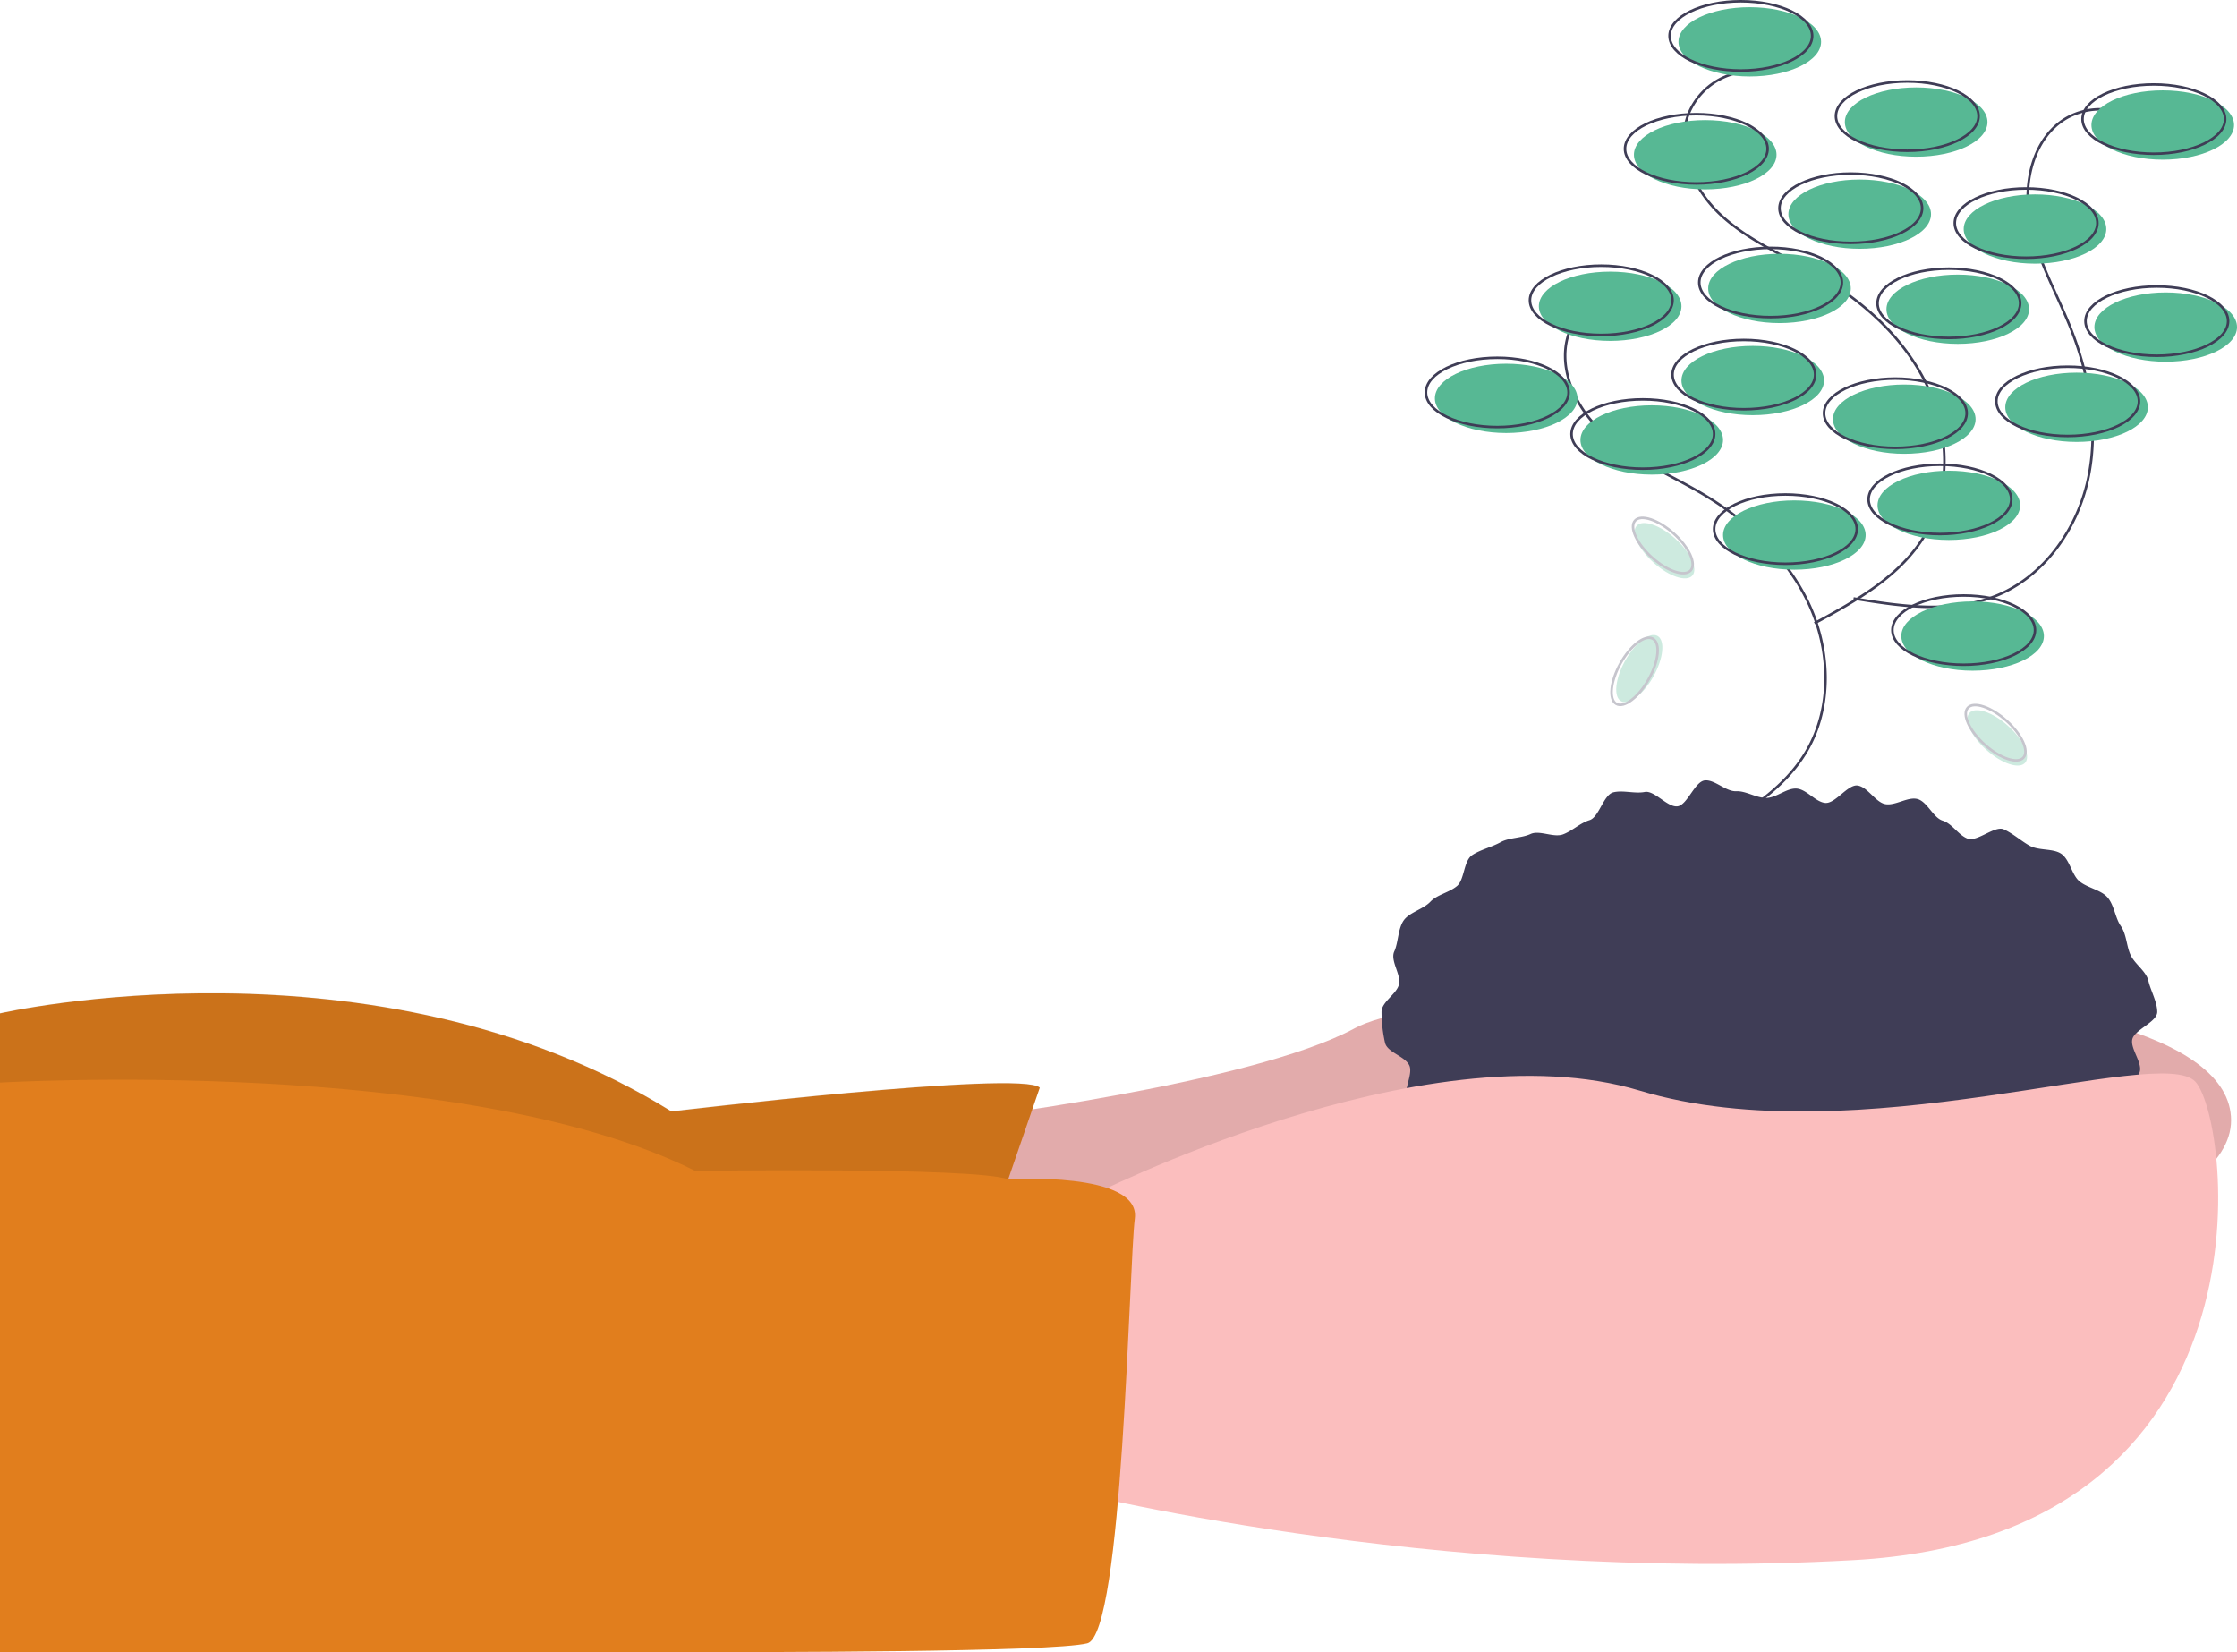 <?xml version="1.0" encoding="UTF-8"?>
<svg xmlns="http://www.w3.org/2000/svg" xmlns:xlink="http://www.w3.org/1999/xlink" data-name="Layer 1" width="886" height="654.301" viewBox="0 0 886 654.301">
  <title>environment1</title>
  <path d="M534.697,566.284s117.663-14.12,158.845-36.475,347.105-32.946,347.105,36.475S688.835,666.298,688.835,666.298L504.105,655.708Z" transform="translate(-157 -122.599)" fill="#fbbebe"></path>
  <path d="M534.697,566.284s117.663-14.12,158.845-36.475,347.105-32.946,347.105,36.475S688.835,666.298,688.835,666.298L504.105,655.708Z" transform="translate(-157 -122.599)" opacity="0.1"></path>
  <path d="M568.819,553.341l-24.709,71.774L157,629.822V523.926s148.255-34.122,265.918,38.829C422.918,562.754,561.76,546.282,568.819,553.341Z" transform="translate(-157 -122.599)" fill="#e17e1d"></path>
  <path d="M568.819,553.226,544.11,625,157,629.707V523.81s148.255-34.122,265.918,38.829C422.918,562.639,561.76,546.166,568.819,553.226Z" transform="translate(-157 -122.599)" opacity="0.1"></path>
  <path d="M1011.404,523.337c0,4.01-8.993,6.987-9.877,10.856-.877,3.837,4.466,9.672,2.775,13.336a72.563,72.563,0,0,1-6.172,10.733c-2.215,3.171-9.057,2.708-11.862,5.682a94.319,94.319,0,0,1-8.712,7.576c-2.977,2.476-7.01,2.995-10.395,5.274-3.219,2.167-2.829,10.116-6.389,12.089-3.402,1.886-8.61.369-12.3,2.064-3.542,1.627-5.41,7.511-9.197,8.95-3.652,1.388-8.173.79-12.034,1.992-3.737,1.163-7.918.974-11.834,1.954-3.803.951-6.707,6.651-10.662,7.419-3.854.749-8.371-1.248-12.356-.681-3.892.554-8.418-4.372-12.421-3.999-3.918.365-7.611,2.645-11.624,2.829-3.935.181-7.825,1.914-11.839,1.914-4.013,0-8.155,3.765-12.089,3.585-4.013-.184-7.646-5.891-11.564-6.256-4.004-.373-8.779,5.589-12.671,5.035-3.985-.567-7.141-6.402-10.995-7.151-3.957-.769-9.067,3.402-12.87,2.451-3.916-.979-6.241-7.768-9.978-8.931-3.861-1.202-8.647.426-12.299-.962-3.788-1.439-8.402-1.208-11.944-2.835-3.69-1.695-6.339-5.706-9.742-7.591-3.56-1.973-5.202-6.867-8.421-9.035-3.385-2.279-8.543-1.988-11.52-4.464-3.143-2.614-9.032-2.75-11.684-5.563-2.805-2.974-3.94-7.969-6.155-11.141-2.333-3.34,2.245-10.403.617-13.933-1.69-3.664-8.756-5.152-9.632-8.989a56.435,56.435,0,0,1-1.384-12.207c0-4.01,6.043-7.075,6.927-10.943.877-3.837-3.571-9.348-1.88-13.012,1.629-3.531,1.421-8.959,3.754-12.3,2.215-3.171,7.742-4.415,10.548-7.389,2.652-2.812,7.4-3.596,10.543-6.21,2.977-2.476,2.598-9.942,5.983-12.221,3.219-2.167,7.712-3.156,11.273-5.129,3.402-1.886,8.217-1.568,11.907-3.263,3.542-1.627,9.091,1.579,12.877.14,3.652-1.388,6.614-4.421,10.476-5.623,3.737-1.163,5.493-10.035,9.409-11.014,3.803-.951,8.481.628,12.437-.141,3.854-.749,9.04,6.251,13.025,5.684,3.892-.554,6.802-9.898,10.806-10.27,3.918-.365,8.337,4.475,12.349,4.29,3.935-.181,7.886,2.655,11.9,2.655,4.013,0,8.012-3.892,11.946-3.711,4.013.184,7.551,5.327,11.469,5.692,4.004.373,8.919-7.45,12.811-6.896,3.985.567,7.064,6.614,10.918,7.363,3.957.769,8.912-2.986,12.716-2.034,3.916.979,6.273,7.407,10.01,8.57,3.861,1.202,6.24,5.736,9.892,7.124,3.788,1.439,10.823-5.294,14.366-3.667,3.69,1.695,6.878,4.628,10.28,6.514,3.56,1.973,9.22.981,12.439,3.148,3.385,2.279,4.218,8.398,7.195,10.874,3.143,2.614,8.327,3.401,10.98,6.213,2.805,2.974,3.195,8.304,5.41,11.476,2.333,3.34,2.26,7.969,3.888,11.499,1.69,3.664,6.202,6.435,7.078,10.271C1008.786,514.895,1011.404,519.328,1011.404,523.337Z" transform="translate(-157 -122.599)" fill="#3f3d56"></path>
  <path d="M587.645,596.877S720.604,528.632,806.498,554.518s205.91-18.826,220.029-3.53,34.122,180.024-135.312,189.437-314.159-28.239-314.159-28.239Z" transform="translate(-157 -122.599)" fill="#fbbebe"></path>
  <path d="M556.334,589.609S608.825,586.287,606.471,605.113s-4.707,164.728-18.826,168.258-125.899,3.53-171.788,3.53H157V551.326s183.554-10.928,275.331,34.961C432.331,586.287,542.672,584.694,556.334,589.609Z" transform="translate(-157 -122.599)" fill="#e17e1d"></path>
  <path d="M802.239,236.779a27.041,27.041,0,0,0-23.309,16.297c-5.828,14.089,1.676,30.638,12.942,40.912s25.737,16.146,38.886,23.865c17.661,10.368,33.53,24.76,42.367,43.234s9.776,41.359-.611,59.008c-9.641,16.381-27.171,26.186-43.891,35.228" transform="translate(-157 -122.599)" fill="none" stroke="#3f3d56" stroke-miterlimit="10"></path>
  <path d="M849.304,150.885a27.041,27.041,0,0,0-23.309,16.297c-5.828,14.089,1.676,30.638,12.942,40.912s25.737,16.146,38.886,23.865c17.661,10.368,33.53,24.76,42.367,43.234s9.776,41.359-.611,59.008c-9.641,16.381-27.171,26.186-43.891,35.228" transform="translate(-157 -122.599)" fill="none" stroke="#3f3d56" stroke-miterlimit="10"></path>
  <path d="M1004.051,170.64a27.041,27.041,0,0,0-28.408-1.382c-13.233,7.572-17.431,25.252-14.812,40.272s10.467,28.523,16.138,42.675c7.618,19.009,11.356,40.104,7.034,60.122s-17.588,38.688-36.606,46.285c-17.652,7.051-37.515,4.072-56.271.987" transform="translate(-157 -122.599)" fill="none" stroke="#3f3d56" stroke-miterlimit="10"></path>
  <ellipse cx="710.683" cy="211.889" rx="28.239" ry="13.716" fill="#57b894"></ellipse>
  <ellipse cx="707.153" cy="209.536" rx="28.239" ry="13.716" fill="none" stroke="#3f3d56" stroke-miterlimit="10"></ellipse>
  <ellipse cx="771.867" cy="200.123" rx="28.239" ry="13.716" fill="#57b894"></ellipse>
  <ellipse cx="768.337" cy="197.77" rx="28.239" ry="13.716" fill="none" stroke="#3f3d56" stroke-miterlimit="10"></ellipse>
  <ellipse cx="781.28" cy="251.895" rx="28.239" ry="13.716" fill="#57b894"></ellipse>
  <ellipse cx="777.75" cy="249.541" rx="28.239" ry="13.716" fill="none" stroke="#3f3d56" stroke-miterlimit="10"></ellipse>
  <ellipse cx="775.397" cy="122.466" rx="28.239" ry="13.716" fill="#57b894"></ellipse>
  <ellipse cx="771.867" cy="120.113" rx="28.239" ry="13.716" fill="none" stroke="#3f3d56" stroke-miterlimit="10"></ellipse>
  <ellipse cx="704.799" cy="114.229" rx="28.239" ry="13.716" fill="#57b894"></ellipse>
  <ellipse cx="701.27" cy="111.876" rx="28.239" ry="13.716" fill="none" stroke="#3f3d56" stroke-miterlimit="10"></ellipse>
  <ellipse cx="736.568" cy="84.814" rx="28.239" ry="13.716" fill="#57b894"></ellipse>
  <ellipse cx="733.039" cy="82.46" rx="28.239" ry="13.716" fill="none" stroke="#3f3d56" stroke-miterlimit="10"></ellipse>
  <ellipse cx="805.989" cy="90.697" rx="28.239" ry="13.716" fill="#57b894"></ellipse>
  <ellipse cx="802.46" cy="88.344" rx="28.239" ry="13.716" fill="none" stroke="#3f3d56" stroke-miterlimit="10"></ellipse>
  <ellipse cx="857.761" cy="129.526" rx="28.239" ry="13.716" fill="#57b894"></ellipse>
  <ellipse cx="854.231" cy="127.172" rx="28.239" ry="13.716" fill="none" stroke="#3f3d56" stroke-miterlimit="10"></ellipse>
  <ellipse cx="675.384" cy="61.281" rx="28.239" ry="13.716" fill="#57b894"></ellipse>
  <ellipse cx="671.854" cy="58.928" rx="28.239" ry="13.716" fill="none" stroke="#3f3d56" stroke-miterlimit="10"></ellipse>
  <ellipse cx="693.033" cy="16.569" rx="28.239" ry="13.716" fill="#57b894"></ellipse>
  <ellipse cx="689.503" cy="14.216" rx="28.239" ry="13.716" fill="none" stroke="#3f3d56" stroke-miterlimit="10"></ellipse>
  <ellipse cx="856.584" cy="49.515" rx="28.239" ry="13.716" fill="#57b894"></ellipse>
  <ellipse cx="853.054" cy="47.162" rx="28.239" ry="13.716" fill="none" stroke="#3f3d56" stroke-miterlimit="10"></ellipse>
  <ellipse cx="596.55" cy="157.765" rx="28.239" ry="13.716" fill="#57b894"></ellipse>
  <ellipse cx="593.02" cy="155.411" rx="28.239" ry="13.716" fill="none" stroke="#3f3d56" stroke-miterlimit="10"></ellipse>
  <ellipse cx="694.21" cy="150.705" rx="28.239" ry="13.716" fill="#57b894"></ellipse>
  <ellipse cx="690.68" cy="148.352" rx="28.239" ry="13.716" fill="none" stroke="#3f3d56" stroke-miterlimit="10"></ellipse>
  <ellipse cx="822.462" cy="161.294" rx="28.239" ry="13.716" fill="#57b894"></ellipse>
  <ellipse cx="818.932" cy="158.941" rx="28.239" ry="13.716" fill="none" stroke="#3f3d56" stroke-miterlimit="10"></ellipse>
  <ellipse cx="754.218" cy="166.001" rx="28.239" ry="13.716" fill="#57b894"></ellipse>
  <ellipse cx="750.688" cy="163.648" rx="28.239" ry="13.716" fill="none" stroke="#3f3d56" stroke-miterlimit="10"></ellipse>
  <ellipse cx="758.924" cy="48.338" rx="28.239" ry="13.716" fill="#57b894"></ellipse>
  <ellipse cx="755.394" cy="45.985" rx="28.239" ry="13.716" fill="none" stroke="#3f3d56" stroke-miterlimit="10"></ellipse>
  <ellipse cx="637.732" cy="121.289" rx="28.239" ry="13.716" fill="#57b894"></ellipse>
  <ellipse cx="634.202" cy="118.936" rx="28.239" ry="13.716" fill="none" stroke="#3f3d56" stroke-miterlimit="10"></ellipse>
  <ellipse cx="654.205" cy="174.237" rx="28.239" ry="13.716" fill="#57b894"></ellipse>
  <ellipse cx="650.675" cy="171.884" rx="28.239" ry="13.716" fill="none" stroke="#3f3d56" stroke-miterlimit="10"></ellipse>
  <g opacity="0.3">
    <ellipse cx="806.269" cy="387.365" rx="14.794" ry="6.407" transform="translate(-82.222 779.588) rotate(-60.799)" fill="#57b894"></ellipse>
    <ellipse cx="804.407" cy="388.443" rx="14.794" ry="6.407" transform="translate(-84.117 778.515) rotate(-60.799)" fill="none" stroke="#3f3d56" stroke-miterlimit="10"></ellipse>
  </g>
  <g opacity="0.3">
    <ellipse cx="948.032" cy="414.816" rx="6.407" ry="14.794" transform="translate(-150.306 722.006) rotate(-48.172)" fill="#57b894"></ellipse>
    <ellipse cx="947.387" cy="412.764" rx="6.407" ry="14.794" transform="translate(-148.992 720.842) rotate(-48.172)" fill="none" stroke="#3f3d56" stroke-miterlimit="10"></ellipse>
  </g>
  <g opacity="0.3">
    <ellipse cx="816.25" cy="340.689" rx="6.407" ry="14.794" transform="translate(-138.967 599.116) rotate(-48.172)" fill="#57b894"></ellipse>
    <ellipse cx="815.605" cy="338.636" rx="6.407" ry="14.794" transform="translate(-137.653 597.952) rotate(-48.172)" fill="none" stroke="#3f3d56" stroke-miterlimit="10"></ellipse>
  </g>
</svg>
